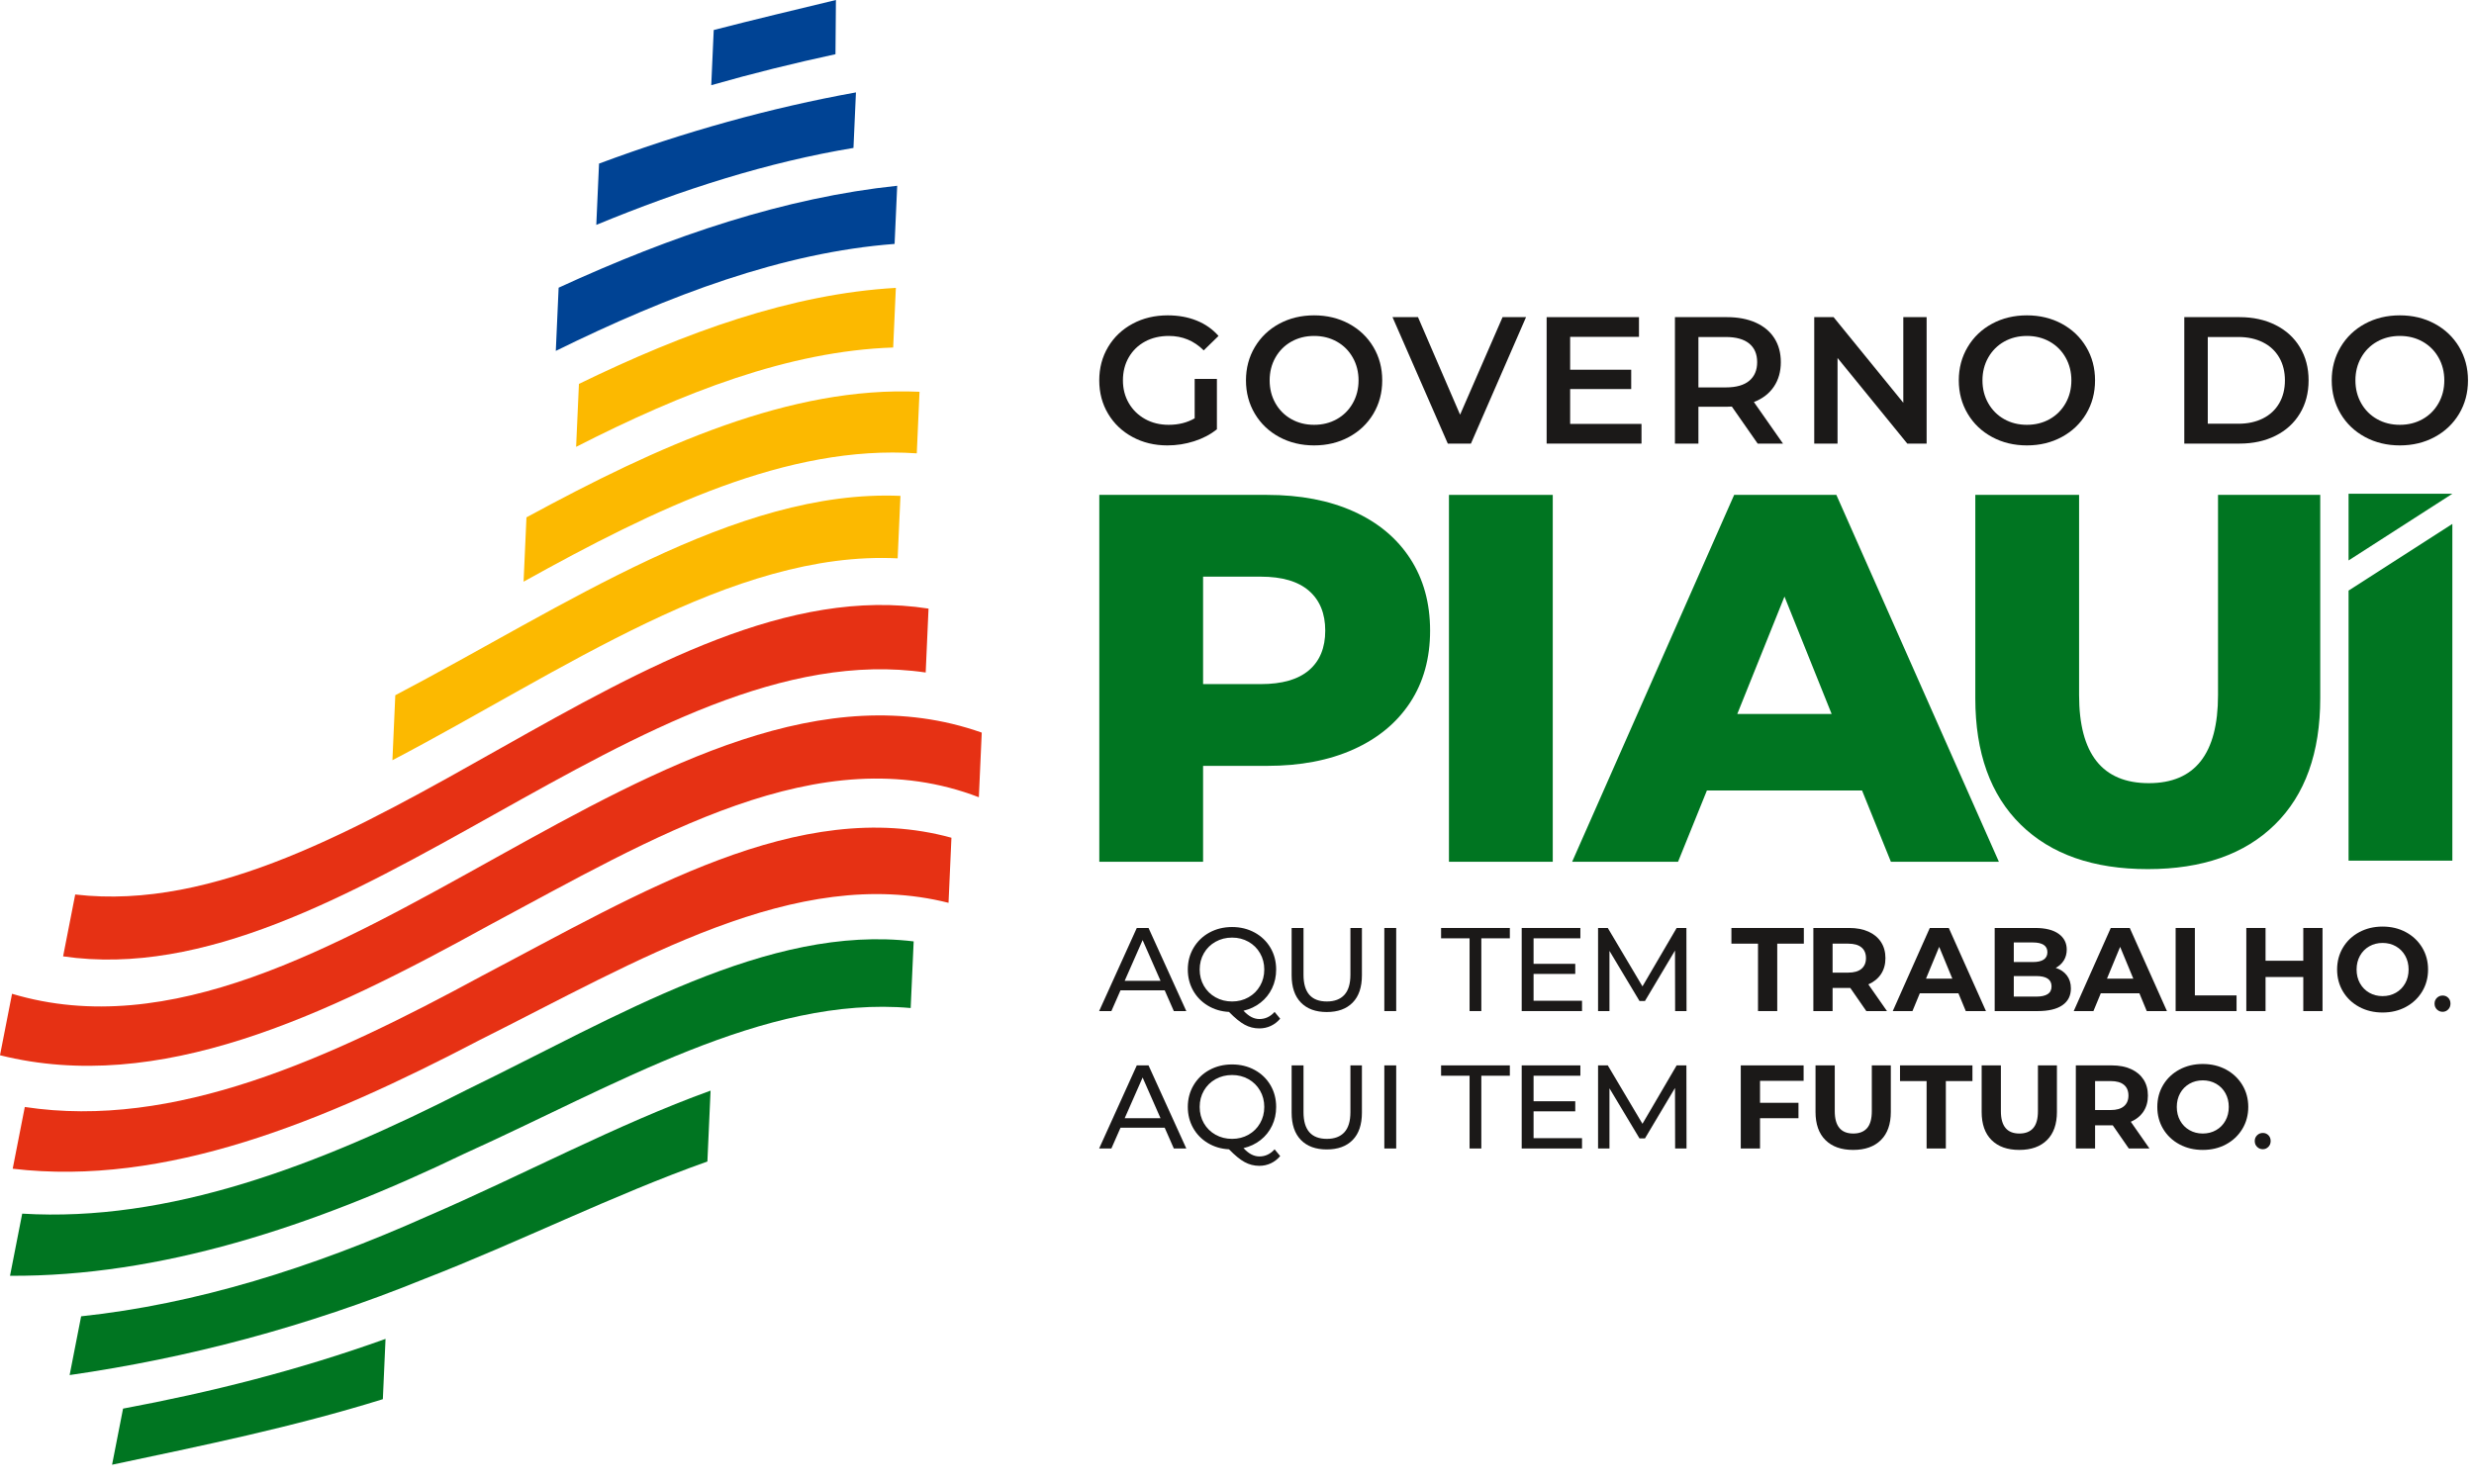<svg width="120" height="72" viewBox="0 0 120 72" fill="none" xmlns="http://www.w3.org/2000/svg">
<path fill-rule="evenodd" clip-rule="evenodd" d="M26.959 17.024C32.481 14.308 37.974 12.245 43.392 11.834C43.434 10.886 43.476 9.946 43.518 9.013C38.092 9.583 32.61 11.421 27.096 13.958C27.051 14.978 27.005 16 26.959 17.024Z" fill="#004394"/>
<path fill-rule="evenodd" clip-rule="evenodd" d="M43.453 13.967C38.385 14.257 33.247 16.112 28.081 18.626C28.035 19.64 27.99 20.659 27.944 21.68C33.117 19.041 38.261 17.031 43.323 16.86C43.367 15.888 43.41 14.923 43.453 13.967Z" fill="#FCB900"/>
<path fill-rule="evenodd" clip-rule="evenodd" d="M25.396 28.222C31.82 24.649 38.222 21.567 44.468 21.995C44.513 20.993 44.557 19.997 44.601 19.008C38.349 18.727 31.956 21.615 25.536 25.101C25.489 26.14 25.443 27.18 25.396 28.222Z" fill="#FCB900"/>
<path fill-rule="evenodd" clip-rule="evenodd" d="M45.038 29.528C44.992 30.556 44.946 31.59 44.9 32.628C31.248 30.629 16.713 48.389 3.061 46.4L3.648 43.399C17.168 44.971 31.542 27.421 45.038 29.528Z" fill="#E63114"/>
<path fill-rule="evenodd" clip-rule="evenodd" d="M47.619 35.544C47.572 36.59 47.525 37.635 47.479 38.68C39.77 35.713 31.71 40.623 23.677 44.918C15.681 49.326 7.713 53.122 0 51.198L0.584 48.216C15.869 52.792 32.37 30.159 47.619 35.544Z" fill="#E63114"/>
<path fill-rule="evenodd" clip-rule="evenodd" d="M46.149 40.645C46.102 41.695 46.055 42.748 46.008 43.803C38.609 41.93 30.916 46.633 23.262 50.462C15.628 54.454 8.033 57.576 0.616 56.704L1.203 53.708C8.459 54.806 15.916 51.392 23.402 47.333C31.065 43.309 38.757 38.611 46.149 40.645Z" fill="#E63114"/>
<path fill-rule="evenodd" clip-rule="evenodd" d="M18.7 64.96C18.657 65.939 18.613 66.914 18.57 67.885C14.178 69.249 9.808 70.137 5.436 71.065L5.969 68.342C10.198 67.552 14.438 66.491 18.7 64.96Z" fill="#007521"/>
<path fill-rule="evenodd" clip-rule="evenodd" d="M44.172 48.907C37.094 48.278 29.79 52.693 22.537 55.967C15.115 59.548 7.747 61.937 0.486 61.898L1.077 58.883C8.168 59.314 15.4 56.574 22.677 52.855C29.941 49.327 37.248 44.825 44.317 45.674L44.172 48.907Z" fill="#007521"/>
<path fill-rule="evenodd" clip-rule="evenodd" d="M34.312 56.353C29.756 57.97 25.169 60.27 20.606 62.04C14.828 64.392 9.087 65.893 3.377 66.715L3.935 63.864C9.491 63.274 15.1 61.526 20.742 59.004C25.314 57.035 29.908 54.561 34.466 52.914L34.312 56.353Z" fill="#007521"/>
<path fill-rule="evenodd" clip-rule="evenodd" d="M41.517 4.483C41.478 5.372 41.438 6.27 41.397 7.177C37.264 7.862 33.102 9.183 28.923 10.911L29.056 7.937C33.227 6.385 37.382 5.229 41.517 4.483Z" fill="#004394"/>
<path fill-rule="evenodd" clip-rule="evenodd" d="M34.619 1.456C36.595 0.946 38.57 0.477 40.546 0C40.539 0.868 40.531 1.744 40.524 2.63C38.516 3.064 36.508 3.558 34.499 4.133L34.619 1.456Z" fill="#004394"/>
<path fill-rule="evenodd" clip-rule="evenodd" d="M43.54 27.09C35.535 26.689 27.249 32.582 19.034 36.884L19.174 33.731C27.39 29.42 35.668 23.716 43.676 24.059C43.631 25.062 43.586 26.073 43.54 27.09Z" fill="#FCB900"/>
<path fill-rule="evenodd" clip-rule="evenodd" d="M56.493 48.047H54.35L53.907 49.055H53.313L55.139 45.023H55.709L57.541 49.055H56.936L56.493 48.047ZM56.291 47.587L55.422 45.611L54.552 47.587H56.291Z" fill="#1B1918"/>
<path fill-rule="evenodd" clip-rule="evenodd" d="M62.095 49.424C61.964 49.578 61.813 49.695 61.64 49.775C61.467 49.856 61.281 49.896 61.081 49.896C60.828 49.896 60.591 49.836 60.37 49.715C60.149 49.594 59.897 49.388 59.612 49.096C59.232 49.076 58.89 48.975 58.584 48.79C58.279 48.606 58.041 48.361 57.87 48.056C57.699 47.751 57.614 47.412 57.614 47.04C57.614 46.652 57.707 46.3 57.893 45.986C58.08 45.671 58.336 45.424 58.662 45.245C58.989 45.067 59.355 44.977 59.762 44.977C60.165 44.977 60.53 45.067 60.857 45.245C61.183 45.424 61.438 45.67 61.623 45.983C61.807 46.296 61.899 46.648 61.899 47.04C61.899 47.37 61.833 47.673 61.7 47.95C61.568 48.226 61.382 48.459 61.142 48.646C60.902 48.835 60.626 48.965 60.315 49.038C60.45 49.18 60.579 49.283 60.704 49.346C60.829 49.41 60.956 49.441 61.087 49.441C61.371 49.441 61.617 49.326 61.824 49.096L62.095 49.424ZM58.394 47.831C58.531 48.068 58.719 48.253 58.959 48.387C59.199 48.522 59.467 48.589 59.762 48.589C60.054 48.589 60.319 48.522 60.557 48.387C60.795 48.253 60.983 48.068 61.118 47.831C61.255 47.595 61.323 47.331 61.323 47.04C61.323 46.748 61.255 46.484 61.118 46.248C60.983 46.011 60.795 45.826 60.557 45.692C60.319 45.557 60.054 45.49 59.762 45.49C59.467 45.49 59.199 45.557 58.959 45.692C58.719 45.826 58.531 46.011 58.394 46.248C58.258 46.484 58.19 46.748 58.19 47.04C58.19 47.331 58.258 47.595 58.394 47.831Z" fill="#1B1918"/>
<path fill-rule="evenodd" clip-rule="evenodd" d="M63.099 48.641C62.8 48.333 62.65 47.892 62.65 47.316V45.023H63.226V47.293C63.226 48.157 63.604 48.589 64.36 48.589C64.729 48.589 65.011 48.482 65.207 48.269C65.403 48.056 65.501 47.73 65.501 47.293V45.023H66.059V47.316C66.059 47.895 65.91 48.338 65.61 48.643C65.311 48.949 64.892 49.101 64.354 49.101C63.817 49.101 63.398 48.948 63.099 48.641Z" fill="#1B1918"/>
<path fill-rule="evenodd" clip-rule="evenodd" d="M67.146 45.023H67.722V49.055H67.146V45.023Z" fill="#1B1918"/>
<path fill-rule="evenodd" clip-rule="evenodd" d="M71.281 45.525H69.899V45.023H73.234V45.525H71.851V49.055H71.281V45.525Z" fill="#1B1918"/>
<path fill-rule="evenodd" clip-rule="evenodd" d="M76.735 48.554V49.055H73.809V45.023H76.655V45.525H74.385V46.763H76.407V47.252H74.385V48.554H76.735Z" fill="#1B1918"/>
<path fill-rule="evenodd" clip-rule="evenodd" d="M81.251 49.055L81.245 46.118L79.788 48.566H79.523L78.066 46.135V49.055H77.513V45.023H77.985L79.667 47.857L81.325 45.023H81.798L81.804 49.055H81.251Z" fill="#1B1918"/>
<path fill-rule="evenodd" clip-rule="evenodd" d="M85.271 45.784H83.981V45.023H87.494V45.784H86.204V49.055H85.271V45.784Z" fill="#1B1918"/>
<path fill-rule="evenodd" clip-rule="evenodd" d="M90.525 49.055L89.747 47.932H89.701H88.889V49.055H87.956V45.023H89.701C90.058 45.023 90.368 45.083 90.632 45.202C90.895 45.321 91.097 45.49 91.239 45.709C91.381 45.928 91.452 46.187 91.452 46.486C91.452 46.786 91.38 47.044 91.237 47.261C91.092 47.478 90.888 47.644 90.623 47.759L91.527 49.055H90.525ZM90.289 45.965C90.143 45.844 89.93 45.784 89.65 45.784H88.889V47.189H89.65C89.93 47.189 90.143 47.128 90.289 47.005C90.435 46.882 90.508 46.709 90.508 46.486C90.508 46.26 90.435 46.086 90.289 45.965Z" fill="#1B1918"/>
<path fill-rule="evenodd" clip-rule="evenodd" d="M94.992 48.191H93.12L92.763 49.055H91.807L93.604 45.023H94.525L96.328 49.055H95.349L94.992 48.191ZM94.698 47.483L94.059 45.939L93.419 47.483H94.698Z" fill="#1B1918"/>
<path fill-rule="evenodd" clip-rule="evenodd" d="M100.252 47.325C100.383 47.496 100.448 47.706 100.448 47.955C100.448 48.309 100.311 48.58 100.036 48.77C99.762 48.96 99.362 49.055 98.836 49.055H96.751V45.023H98.72C99.212 45.023 99.589 45.118 99.852 45.306C100.115 45.494 100.246 45.749 100.246 46.072C100.246 46.268 100.2 46.442 100.106 46.596C100.011 46.749 99.88 46.87 99.711 46.959C99.941 47.032 100.122 47.154 100.252 47.325ZM97.678 45.726V46.676H98.605C98.836 46.676 99.01 46.636 99.129 46.556C99.248 46.475 99.308 46.356 99.308 46.199C99.308 46.041 99.248 45.923 99.129 45.844C99.01 45.766 98.836 45.726 98.605 45.726H97.678ZM99.322 48.232C99.447 48.151 99.509 48.026 99.509 47.857C99.509 47.523 99.262 47.356 98.766 47.356H97.678V48.353H98.766C99.012 48.353 99.197 48.312 99.322 48.232Z" fill="#1B1918"/>
<path fill-rule="evenodd" clip-rule="evenodd" d="M103.77 48.191H101.898L101.541 49.055H100.585L102.382 45.023H103.303L105.106 49.055H104.127L103.77 48.191ZM103.476 47.483L102.836 45.939L102.197 47.483H103.476Z" fill="#1B1918"/>
<path fill-rule="evenodd" clip-rule="evenodd" d="M105.528 45.023H106.461V48.295H108.483V49.055H105.528V45.023Z" fill="#1B1918"/>
<path fill-rule="evenodd" clip-rule="evenodd" d="M112.653 45.023V49.055H111.72V47.402H109.889V49.055H108.956V45.023H109.889V46.613H111.72V45.023H112.653Z" fill="#1B1918"/>
<path fill-rule="evenodd" clip-rule="evenodd" d="M114.435 48.854C114.099 48.673 113.836 48.425 113.646 48.108C113.456 47.791 113.36 47.435 113.36 47.039C113.36 46.644 113.456 46.288 113.646 45.971C113.836 45.654 114.099 45.406 114.435 45.225C114.771 45.045 115.148 44.955 115.566 44.955C115.985 44.955 116.361 45.045 116.695 45.225C117.029 45.406 117.292 45.654 117.485 45.971C117.676 46.288 117.772 46.644 117.772 47.039C117.772 47.435 117.676 47.791 117.485 48.108C117.292 48.425 117.029 48.673 116.695 48.854C116.361 49.034 115.985 49.124 115.566 49.124C115.148 49.124 114.771 49.034 114.435 48.854ZM116.212 48.165C116.403 48.056 116.554 47.903 116.664 47.707C116.773 47.512 116.828 47.289 116.828 47.039C116.828 46.79 116.773 46.567 116.664 46.371C116.554 46.175 116.403 46.023 116.212 45.913C116.019 45.804 115.805 45.749 115.566 45.749C115.328 45.749 115.113 45.804 114.921 45.913C114.729 46.023 114.579 46.175 114.469 46.371C114.36 46.567 114.305 46.79 114.305 47.039C114.305 47.289 114.36 47.512 114.469 47.707C114.579 47.903 114.729 48.056 114.921 48.165C115.113 48.275 115.328 48.329 115.566 48.329C115.805 48.329 116.019 48.275 116.212 48.165Z" fill="#1B1918"/>
<path fill-rule="evenodd" clip-rule="evenodd" d="M118.202 48.977C118.125 48.903 118.087 48.808 118.087 48.693C118.087 48.581 118.125 48.488 118.202 48.413C118.279 48.338 118.371 48.301 118.479 48.301C118.586 48.301 118.676 48.337 118.749 48.41C118.822 48.483 118.859 48.577 118.859 48.693C118.859 48.808 118.821 48.903 118.746 48.977C118.672 49.052 118.582 49.09 118.479 49.09C118.371 49.09 118.279 49.052 118.202 48.977Z" fill="#1B1918"/>
<path fill-rule="evenodd" clip-rule="evenodd" d="M56.493 54.714H54.35L53.907 55.722H53.313L55.139 51.69H55.709L57.541 55.722H56.936L56.493 54.714ZM56.291 54.254L55.422 52.278L54.552 54.254H56.291Z" fill="#1B1918"/>
<path fill-rule="evenodd" clip-rule="evenodd" d="M62.095 56.09C61.964 56.244 61.813 56.361 61.64 56.442C61.467 56.522 61.281 56.563 61.081 56.563C60.828 56.563 60.591 56.502 60.37 56.381C60.149 56.261 59.897 56.054 59.612 55.762C59.232 55.743 58.89 55.641 58.584 55.457C58.279 55.273 58.041 55.028 57.87 54.723C57.699 54.418 57.614 54.078 57.614 53.706C57.614 53.318 57.707 52.967 57.893 52.652C58.08 52.337 58.336 52.09 58.662 51.912C58.989 51.733 59.355 51.644 59.762 51.644C60.165 51.644 60.53 51.733 60.857 51.912C61.183 52.09 61.438 52.336 61.623 52.649C61.807 52.962 61.899 53.315 61.899 53.706C61.899 54.036 61.833 54.34 61.7 54.616C61.568 54.892 61.382 55.125 61.142 55.313C60.902 55.501 60.626 55.632 60.315 55.704C60.45 55.847 60.579 55.949 60.704 56.013C60.829 56.076 60.956 56.108 61.087 56.108C61.371 56.108 61.617 55.993 61.824 55.762L62.095 56.09ZM58.394 54.498C58.531 54.734 58.719 54.919 58.959 55.054C59.199 55.188 59.467 55.255 59.762 55.255C60.054 55.255 60.319 55.188 60.557 55.054C60.795 54.919 60.983 54.734 61.118 54.498C61.255 54.262 61.323 53.998 61.323 53.706C61.323 53.414 61.255 53.15 61.118 52.914C60.983 52.678 60.795 52.493 60.557 52.358C60.319 52.224 60.054 52.157 59.762 52.157C59.467 52.157 59.199 52.224 58.959 52.358C58.719 52.493 58.531 52.678 58.394 52.914C58.258 53.15 58.19 53.414 58.19 53.706C58.19 53.998 58.258 54.262 58.394 54.498Z" fill="#1B1918"/>
<path fill-rule="evenodd" clip-rule="evenodd" d="M63.099 55.308C62.8 55 62.65 54.559 62.65 53.983V51.69H63.226V53.96C63.226 54.824 63.604 55.255 64.36 55.255C64.729 55.255 65.011 55.149 65.207 54.936C65.403 54.723 65.501 54.398 65.501 53.96V51.69H66.059V53.983C66.059 54.562 65.91 55.005 65.61 55.31C65.311 55.616 64.892 55.768 64.354 55.768C63.817 55.768 63.398 55.615 63.099 55.308Z" fill="#1B1918"/>
<path fill-rule="evenodd" clip-rule="evenodd" d="M67.146 51.69H67.722V55.722H67.146V51.69Z" fill="#1B1918"/>
<path fill-rule="evenodd" clip-rule="evenodd" d="M71.281 52.192H69.899V51.69H73.234V52.192H71.851V55.722H71.281V52.192Z" fill="#1B1918"/>
<path fill-rule="evenodd" clip-rule="evenodd" d="M76.735 55.221V55.722H73.809V51.69H76.655V52.192H74.385V53.43H76.407V53.919H74.385V55.221H76.735Z" fill="#1B1918"/>
<path fill-rule="evenodd" clip-rule="evenodd" d="M81.251 55.722L81.245 52.785L79.788 55.233H79.523L78.066 52.802V55.722H77.513V51.69H77.985L79.667 54.524L81.325 51.69H81.798L81.804 55.722H81.251Z" fill="#1B1918"/>
<path fill-rule="evenodd" clip-rule="evenodd" d="M85.369 52.439V53.505H87.234V54.253H85.369V55.722H84.435V51.69H87.483V52.439H85.369Z" fill="#1B1918"/>
<path fill-rule="evenodd" clip-rule="evenodd" d="M88.542 55.313C88.221 54.995 88.061 54.54 88.061 53.948V51.69H88.994V53.914C88.994 54.636 89.294 54.996 89.893 54.996C90.184 54.996 90.407 54.909 90.561 54.735C90.714 54.56 90.791 54.286 90.791 53.914V51.69H91.713V53.948C91.713 54.54 91.553 54.995 91.232 55.313C90.911 55.632 90.463 55.791 89.887 55.791C89.311 55.791 88.863 55.632 88.542 55.313Z" fill="#1B1918"/>
<path fill-rule="evenodd" clip-rule="evenodd" d="M93.449 52.451H92.159V51.69H95.672V52.451H94.382V55.722H93.449V52.451Z" fill="#1B1918"/>
<path fill-rule="evenodd" clip-rule="evenodd" d="M96.599 55.313C96.279 54.995 96.119 54.54 96.119 53.948V51.69H97.052V53.914C97.052 54.636 97.351 54.996 97.95 54.996C98.242 54.996 98.465 54.909 98.618 54.735C98.772 54.56 98.849 54.286 98.849 53.914V51.69H99.77V53.948C99.77 54.54 99.61 54.995 99.289 55.313C98.969 55.632 98.52 55.791 97.944 55.791C97.368 55.791 96.92 55.632 96.599 55.313Z" fill="#1B1918"/>
<path fill-rule="evenodd" clip-rule="evenodd" d="M103.256 55.722L102.479 54.599H102.433H101.621V55.722H100.687V51.69H102.433C102.79 51.69 103.1 51.75 103.363 51.869C103.626 51.988 103.828 52.157 103.971 52.376C104.112 52.595 104.183 52.854 104.183 53.153C104.183 53.453 104.112 53.711 103.968 53.928C103.824 54.145 103.619 54.311 103.354 54.426L104.258 55.722H103.256ZM103.02 52.632C102.874 52.511 102.661 52.451 102.381 52.451H101.621V53.856H102.381C102.661 53.856 102.874 53.795 103.02 53.672C103.166 53.549 103.239 53.376 103.239 53.153C103.239 52.927 103.166 52.753 103.02 52.632Z" fill="#1B1918"/>
<path fill-rule="evenodd" clip-rule="evenodd" d="M105.713 55.521C105.377 55.34 105.114 55.092 104.924 54.775C104.734 54.458 104.639 54.102 104.639 53.706C104.639 53.311 104.734 52.955 104.924 52.638C105.114 52.322 105.377 52.073 105.713 51.892C106.049 51.712 106.426 51.622 106.845 51.622C107.263 51.622 107.639 51.712 107.974 51.892C108.308 52.073 108.57 52.322 108.763 52.638C108.954 52.955 109.051 53.311 109.051 53.706C109.051 54.102 108.954 54.458 108.763 54.775C108.57 55.092 108.308 55.34 107.974 55.521C107.639 55.701 107.263 55.791 106.845 55.791C106.426 55.791 106.049 55.701 105.713 55.521ZM107.49 54.832C107.682 54.723 107.833 54.57 107.942 54.374C108.051 54.179 108.106 53.956 108.106 53.706C108.106 53.457 108.051 53.234 107.942 53.038C107.833 52.842 107.682 52.69 107.49 52.58C107.298 52.471 107.083 52.416 106.845 52.416C106.606 52.416 106.392 52.471 106.2 52.58C106.008 52.69 105.857 52.842 105.748 53.038C105.638 53.234 105.584 53.457 105.584 53.706C105.584 53.956 105.638 54.179 105.748 54.374C105.857 54.57 106.008 54.723 106.2 54.832C106.392 54.942 106.606 54.996 106.845 54.996C107.083 54.996 107.298 54.942 107.49 54.832Z" fill="#1B1918"/>
<path fill-rule="evenodd" clip-rule="evenodd" d="M109.48 55.644C109.403 55.569 109.365 55.475 109.365 55.359C109.365 55.248 109.403 55.155 109.48 55.08C109.557 55.005 109.649 54.968 109.757 54.968C109.864 54.968 109.954 55.004 110.027 55.077C110.1 55.15 110.137 55.244 110.137 55.359C110.137 55.475 110.099 55.569 110.024 55.644C109.949 55.719 109.86 55.757 109.757 55.757C109.649 55.757 109.557 55.719 109.48 55.644Z" fill="#1B1918"/>
<path fill-rule="evenodd" clip-rule="evenodd" d="M55.541 16.57C55.877 16.389 56.261 16.299 56.693 16.299C57.354 16.299 57.917 16.532 58.385 17L59.104 16.299C58.817 15.972 58.464 15.723 58.043 15.554C57.623 15.384 57.155 15.3 56.641 15.3C56.01 15.3 55.442 15.435 54.936 15.707C54.431 15.979 54.035 16.354 53.749 16.833C53.462 17.313 53.319 17.853 53.319 18.455C53.319 19.057 53.462 19.597 53.749 20.076C54.035 20.555 54.429 20.93 54.932 21.202C55.434 21.474 55.998 21.61 56.623 21.61C57.067 21.61 57.5 21.543 57.92 21.408C58.341 21.274 58.709 21.081 59.025 20.83V18.385H57.947V20.295C57.584 20.506 57.164 20.611 56.685 20.611C56.258 20.611 55.877 20.517 55.541 20.33C55.205 20.143 54.942 19.886 54.752 19.559C54.562 19.232 54.467 18.864 54.467 18.455C54.467 18.034 54.562 17.66 54.752 17.333C54.942 17.006 55.205 16.752 55.541 16.57Z" fill="#1B1918"/>
<path fill-rule="evenodd" clip-rule="evenodd" d="M65.431 15.707C64.928 15.436 64.365 15.3 63.74 15.3C63.114 15.3 62.551 15.436 62.048 15.707C61.546 15.979 61.151 16.356 60.865 16.838C60.579 17.32 60.435 17.859 60.435 18.455C60.435 19.051 60.579 19.59 60.865 20.072C61.151 20.554 61.546 20.93 62.048 21.202C62.551 21.474 63.114 21.61 63.74 21.61C64.365 21.61 64.928 21.474 65.431 21.202C65.933 20.93 66.328 20.555 66.614 20.076C66.9 19.597 67.044 19.057 67.044 18.455C67.044 17.853 66.9 17.313 66.614 16.834C66.328 16.354 65.933 15.979 65.431 15.707ZM65.615 19.564C65.428 19.894 65.171 20.151 64.844 20.335C64.516 20.519 64.149 20.611 63.74 20.611C63.331 20.611 62.963 20.519 62.636 20.335C62.308 20.151 62.051 19.894 61.864 19.564C61.677 19.234 61.584 18.864 61.584 18.455C61.584 18.046 61.677 17.676 61.864 17.346C62.051 17.016 62.308 16.759 62.636 16.575C62.963 16.391 63.331 16.299 63.74 16.299C64.149 16.299 64.516 16.391 64.844 16.575C65.171 16.759 65.428 17.016 65.615 17.346C65.802 17.676 65.896 18.046 65.896 18.455C65.896 18.864 65.802 19.234 65.615 19.564Z" fill="#1B1918"/>
<path fill-rule="evenodd" clip-rule="evenodd" d="M70.821 20.12L68.779 15.387H67.543L70.225 21.522H71.347L74.02 15.387H72.881L70.821 20.12Z" fill="#1B1918"/>
<path fill-rule="evenodd" clip-rule="evenodd" d="M76.159 18.876H79.121V17.938H76.159V16.343H79.498V15.387H75.019V21.522H79.62V20.567H76.159V18.876Z" fill="#1B1918"/>
<path fill-rule="evenodd" clip-rule="evenodd" d="M86.04 18.761C86.265 18.428 86.378 18.031 86.378 17.57C86.378 17.12 86.272 16.731 86.062 16.404C85.852 16.077 85.549 15.826 85.155 15.65C84.761 15.475 84.297 15.387 83.766 15.387H81.242V21.522H82.381V19.734H83.766C83.871 19.734 83.95 19.732 84.002 19.726L85.255 21.522H86.483L85.072 19.506C85.492 19.343 85.815 19.095 86.04 18.761ZM83.713 18.796H82.381V16.351H83.713C84.21 16.351 84.587 16.457 84.844 16.667C85.101 16.877 85.23 17.178 85.23 17.57C85.23 17.961 85.101 18.264 84.844 18.477C84.587 18.69 84.21 18.796 83.713 18.796Z" fill="#1B1918"/>
<path fill-rule="evenodd" clip-rule="evenodd" d="M92.319 19.541L88.937 15.387H87.999V21.522H89.129V17.368L92.512 21.522H93.45V15.387H92.319V19.541Z" fill="#1B1918"/>
<path fill-rule="evenodd" clip-rule="evenodd" d="M100.006 15.707C99.503 15.436 98.94 15.3 98.314 15.3C97.689 15.3 97.125 15.436 96.623 15.707C96.12 15.979 95.726 16.356 95.44 16.838C95.153 17.32 95.01 17.859 95.01 18.455C95.01 19.051 95.153 19.59 95.44 20.072C95.726 20.554 96.12 20.93 96.623 21.202C97.125 21.474 97.689 21.61 98.314 21.61C98.94 21.61 99.503 21.474 100.006 21.202C100.508 20.93 100.903 20.555 101.189 20.076C101.475 19.597 101.619 19.057 101.619 18.455C101.619 17.853 101.475 17.313 101.189 16.834C100.903 16.354 100.508 15.979 100.006 15.707ZM100.19 19.564C100.003 19.894 99.746 20.151 99.419 20.335C99.091 20.519 98.723 20.611 98.314 20.611C97.905 20.611 97.537 20.519 97.21 20.335C96.883 20.151 96.626 19.894 96.439 19.564C96.252 19.234 96.158 18.864 96.158 18.455C96.158 18.046 96.252 17.676 96.439 17.346C96.626 17.016 96.883 16.759 97.21 16.575C97.537 16.391 97.905 16.299 98.314 16.299C98.723 16.299 99.091 16.391 99.419 16.575C99.746 16.759 100.003 17.016 100.19 17.346C100.377 17.676 100.471 18.046 100.471 18.455C100.471 18.864 100.377 19.234 100.19 19.564Z" fill="#1B1918"/>
<path fill-rule="evenodd" clip-rule="evenodd" d="M110.373 15.769C109.865 15.514 109.284 15.387 108.629 15.387H105.948V21.522H108.629C109.284 21.522 109.865 21.395 110.373 21.141C110.882 20.887 111.276 20.527 111.556 20.063C111.837 19.599 111.977 19.062 111.977 18.455C111.977 17.847 111.837 17.311 111.556 16.847C111.276 16.382 110.882 16.023 110.373 15.769ZM110.553 19.564C110.369 19.882 110.106 20.128 109.764 20.3C109.422 20.472 109.027 20.558 108.577 20.558H107.087V16.351H108.577C109.027 16.351 109.422 16.438 109.764 16.61C110.106 16.782 110.369 17.028 110.553 17.346C110.737 17.665 110.829 18.034 110.829 18.455C110.829 18.876 110.737 19.245 110.553 19.564Z" fill="#1B1918"/>
<path fill-rule="evenodd" clip-rule="evenodd" d="M119.278 16.833C118.992 16.354 118.597 15.979 118.095 15.707C117.592 15.435 117.029 15.3 116.403 15.3C115.778 15.3 115.215 15.435 114.712 15.707C114.21 15.979 113.815 16.356 113.529 16.838C113.243 17.32 113.099 17.859 113.099 18.455C113.099 19.051 113.243 19.59 113.529 20.072C113.815 20.554 114.21 20.93 114.712 21.202C115.215 21.474 115.778 21.61 116.403 21.61C117.029 21.61 117.592 21.474 118.095 21.202C118.597 20.93 118.992 20.555 119.278 20.076C119.564 19.597 119.708 19.057 119.708 18.455C119.708 17.853 119.564 17.313 119.278 16.833ZM118.279 19.564C118.092 19.894 117.835 20.151 117.508 20.335C117.18 20.519 116.812 20.611 116.403 20.611C115.994 20.611 115.626 20.519 115.299 20.335C114.972 20.151 114.715 19.894 114.528 19.564C114.341 19.233 114.248 18.864 114.248 18.455C114.248 18.046 114.341 17.676 114.528 17.346C114.715 17.016 114.972 16.759 115.299 16.575C115.626 16.391 115.994 16.299 116.403 16.299C116.812 16.299 117.18 16.391 117.508 16.575C117.835 16.759 118.092 17.016 118.279 17.346C118.466 17.676 118.56 18.046 118.56 18.455C118.56 18.864 118.466 19.233 118.279 19.564Z" fill="#1B1918"/>
<path fill-rule="evenodd" clip-rule="evenodd" d="M65.653 24.812C66.84 25.346 67.755 26.109 68.4 27.101C69.044 28.092 69.366 29.258 69.366 30.597C69.366 31.936 69.044 33.098 68.4 34.081C67.755 35.064 66.84 35.822 65.653 36.357C64.467 36.891 63.068 37.158 61.457 37.158H58.355V41.811H53.321V24.011H61.457C63.068 24.011 64.467 24.278 65.653 24.812ZM63.492 32.517C64.017 32.068 64.28 31.428 64.28 30.597C64.28 29.767 64.017 29.122 63.492 28.665C62.966 28.207 62.186 27.978 61.152 27.978H58.355V33.191H61.152C62.186 33.191 62.966 32.967 63.492 32.517Z" fill="#007521"/>
<path fill-rule="evenodd" clip-rule="evenodd" d="M70.281 24.011H75.316V41.811H70.281V24.011Z" fill="#007521"/>
<path fill-rule="evenodd" clip-rule="evenodd" d="M90.318 38.353H82.792L81.393 41.811H76.256L84.114 24.011H89.072L96.955 41.811H91.717L90.318 38.353ZM88.843 34.64L86.555 28.944L84.266 34.64H88.843Z" fill="#007521"/>
<path fill-rule="evenodd" clip-rule="evenodd" d="M98.01 40.005C96.544 38.565 95.811 36.522 95.811 33.877V24.011H100.845V33.725C100.845 36.573 101.973 37.997 104.227 37.997C106.465 37.997 107.584 36.573 107.584 33.725V24.011H112.542V33.877C112.542 36.522 111.809 38.565 110.343 40.005C108.877 41.447 106.821 42.167 104.176 42.167C101.532 42.167 99.476 41.447 98.01 40.005Z" fill="#007521"/>
<path fill-rule="evenodd" clip-rule="evenodd" d="M118.95 23.956H113.916V27.192L118.95 23.956Z" fill="#007521"/>
<path fill-rule="evenodd" clip-rule="evenodd" d="M113.916 28.654V41.756H118.95V25.419L113.916 28.654Z" fill="#007521"/>
</svg>
